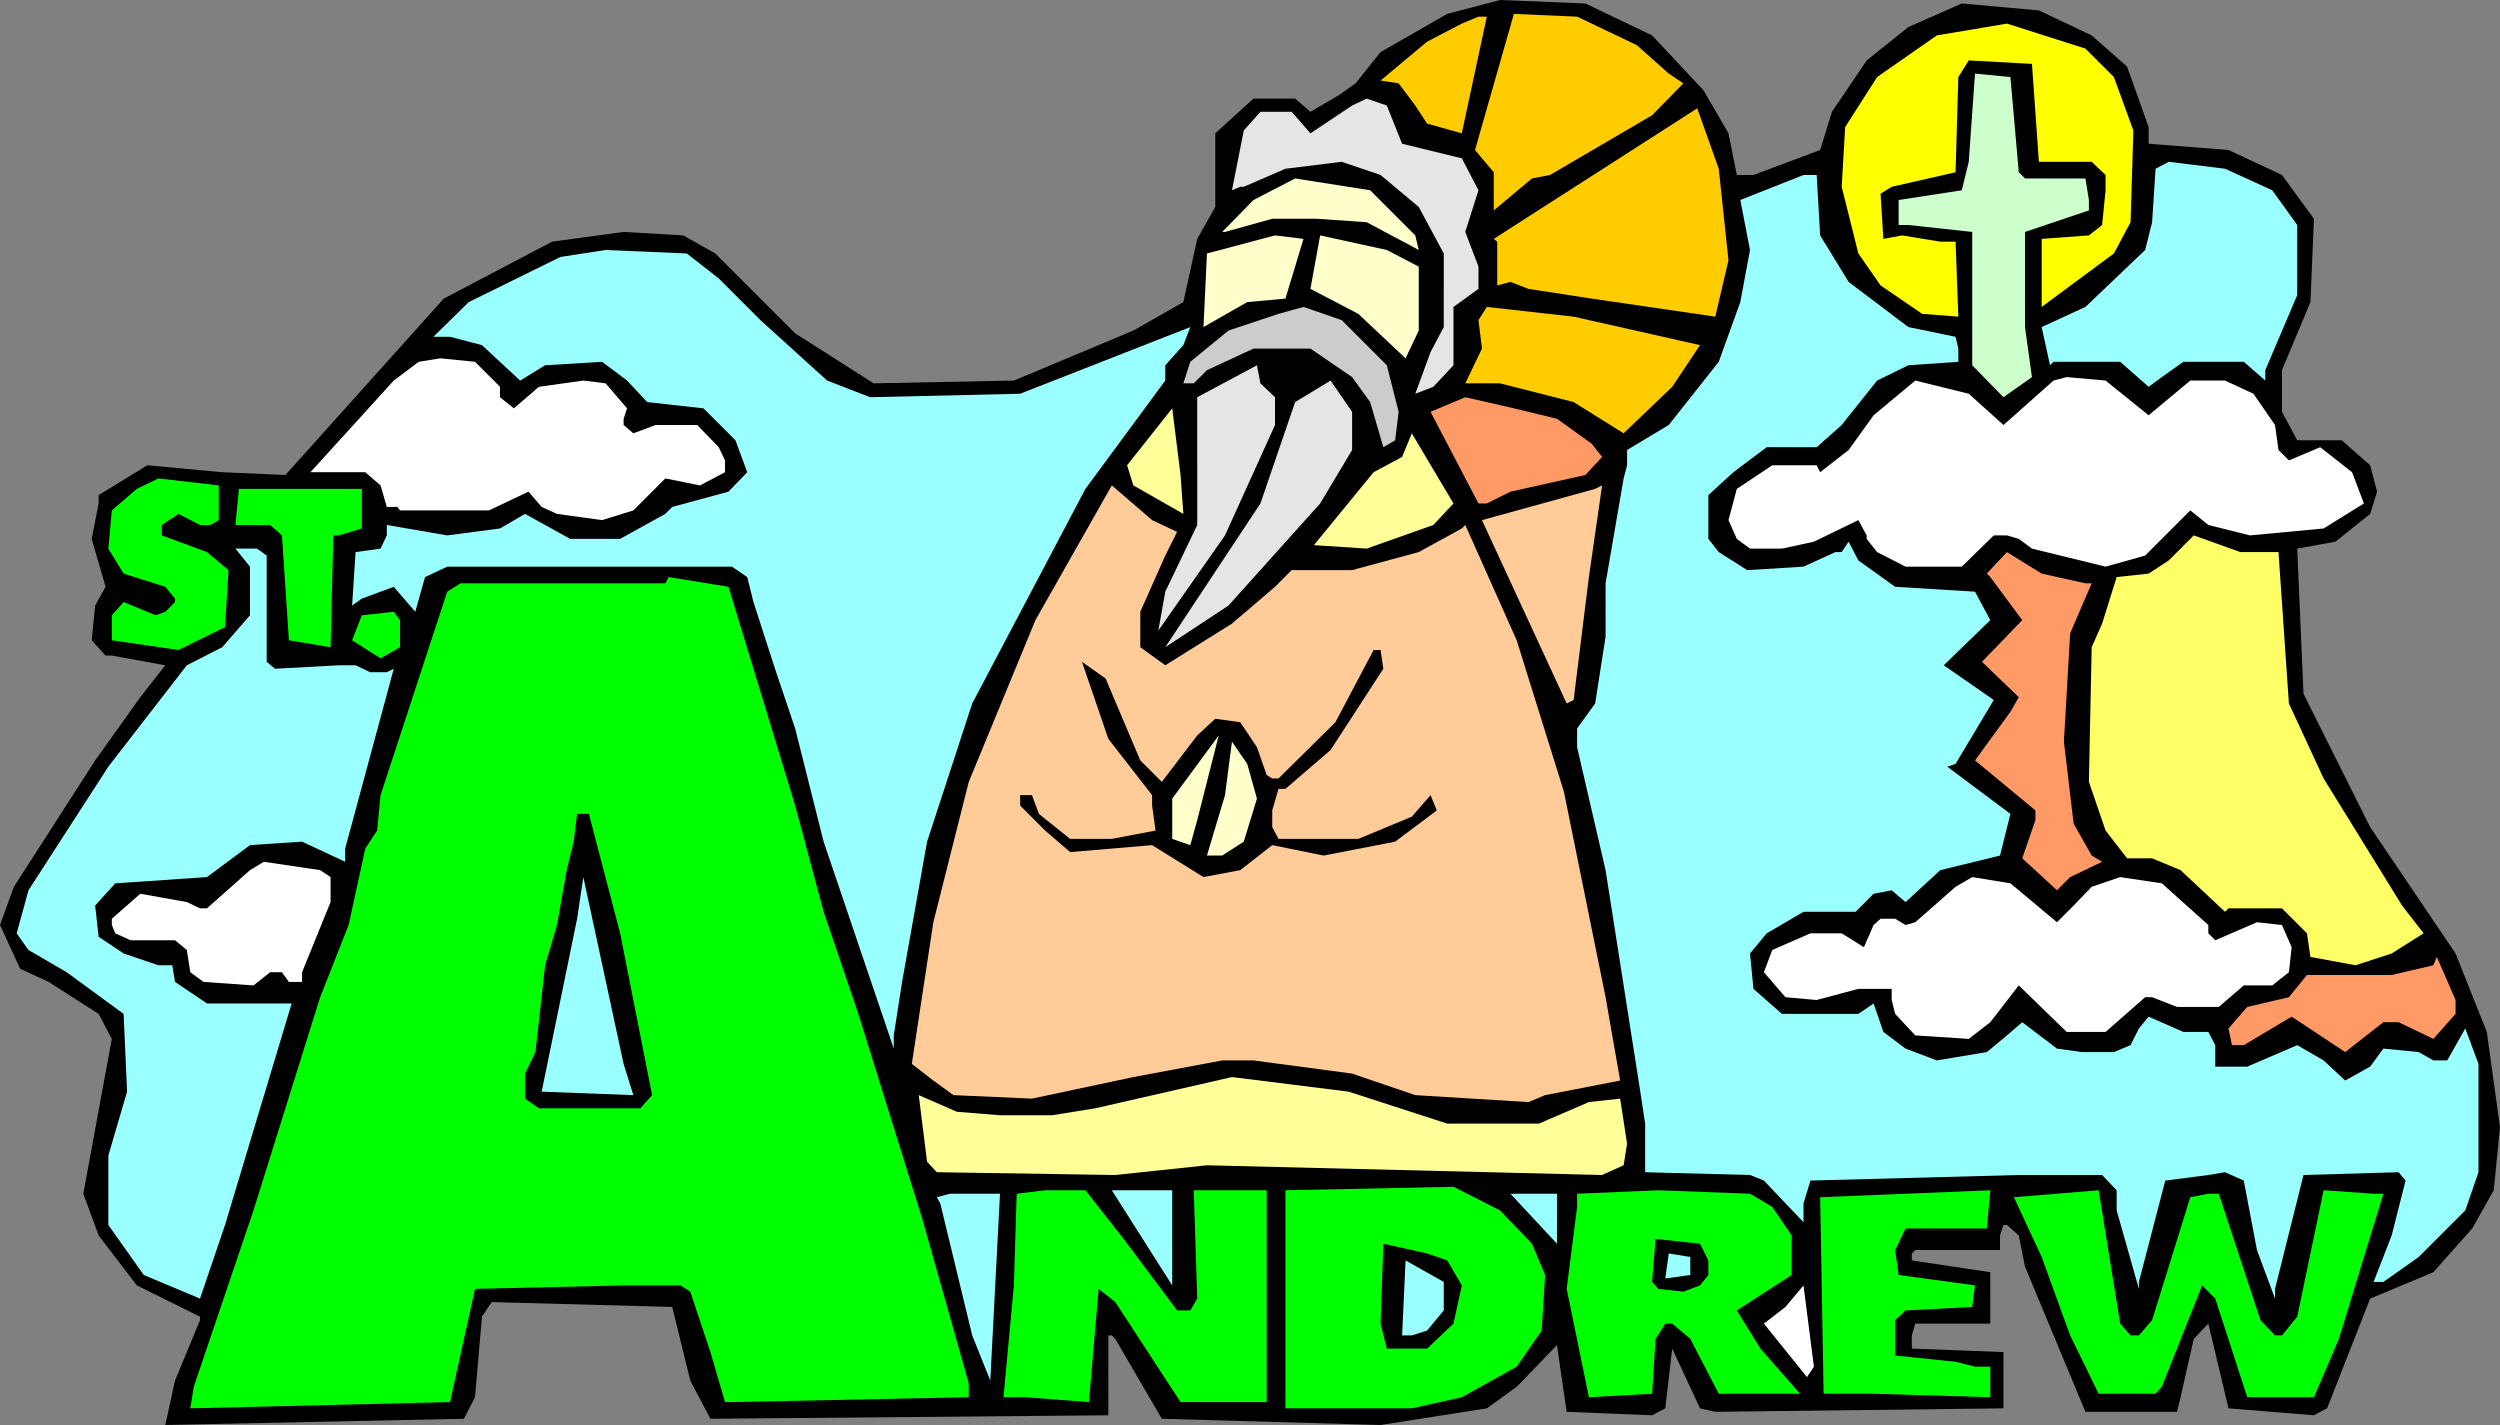 <svg xmlns="http://www.w3.org/2000/svg" width="360" height="205.199"><rect width="100%" height="100%" fill="#808080" stroke="none"/><path d="M237.902 5.098 245.301 13l3.601 6.2 1.2 6h2.398l9.602-3.602 1.699-5.5 5-7.399 6-4.8L282.5.5l11.102 1 7.601 3.598 5.098 4.5 3.101 8.703v2.398l11.5.899 7.7 3.601 4.601 6.301-.5 12-4.101 9.8v6l2.199 4.098h6.402L341.301 67l1 3.8-1 3.2-5 4-5.5 1 .902 20.898 9.598 19.2 12.3 18.203 4.5 11.297L360 162.3l-.898 9.097-3.102 5.5-5.598 6.301-9.101 3.801-6.2 15.8-1.898 1-12.3-1-2.903-12.2-2.098 2.203L314 201.2l-.5 2.102h-13.2l-8.698-20.903-.899-4.5-1.703-1.5h-.5l-.5 1.5V180h-12.2l-.5.5v1l11.302 1.7v7.398H275.8l-.5 1.703v1.898l13.199.5v8.102l-41.5.5-2.2-.5-4-8.602-1 8.602-1.898 1-12.3-.5-1.399-9.602-5.8 6-4.301 3.102-15.301 2.398-31.5-.898-6.7-11.5-.5-.5h-.5v11.5l-57.3.5-2.899-5.5-2.601-10.602-26-.699-1.399 2.098-1 11.601-1.601 3.102-43 .898 1.402-6.398 3.598-8.703v-.5l-9.098-4.5-5.5-7.2-2.203-6 4.102-22.3L14.203 146 7 141.398 2.902 139.5 0 133.2l2-5.5 11.703-18.2 6.5-9.102 3.598-4.597-7.7-1.403h-.898l-2-2.199.5-5 1.5-2.699-2-6.902 1-5.098v-1.2l7-4.3L32 68l9.102.398L63.902 43 79.5 34.8l10.3-1.402 8.602.5L103 36.5 114.5 48l11.3 7.2 20.2-.4 17.203-7.202 7.2-4.098 2-9.102L175 29.801V19.199l5.5-5h6l2.203 1.899 4.098-2.399L195.203 12l3.598-4.5 9.601-5.5L216 0l12.3.5 9.602 4.598"/><path fill="#fc0" d="m235.703 6.5 4.598 4.098L242.402 12l-4.5 4.598-14.699 8.601-2.601.5-5.5 4.602v-5.5l-1.7-2-1-1.203L218 2l9.102.398 8.601 4.102M210.5 19.2l-5-1.4-1.7-2.6-2.398-3.2-2.601-.402L205.5 6l5-2.602 2.402-1h1.2L210.5 19.2"/><path fill="#ff0" d="m304.402 11.098 2.801 7.703L306.801 32l-2.399 4.5L294 44.2v-9.802l6.8-.5 1.903-1.5.5-5V25.2l-2-1.898h-7.601l-1-14.102-9.102-.5-1.5 2.399-.398 13.703-9.2 2.097-1.601 1 .402 6.5 2.7-.5 5.5.903h2.199L282 45.598l-5.2-.399-6-4.101-3.198-4.598-2.399-9.602.5-8.597 4.598-7.203 8.601-6L289 3.398 300.3 7l4.102 4.098"/><path fill="#cfc" d="m290.703 24.8.899.9h8.699l.5 3.1v1.5l-9.2 3.098v13.7l1 7.203-4.101 2.898-4.5-4.601v-19.2l-9.2-1h-1.398v-3.597l9.098-1.403 1-4.097.902-12.703 5.098.5 1.203 13.703"/><path fill="#e5e5e5" d="m201.902 20.7 8.598 2.1 2.402 4.598-1.902 6 1.902 5v3.2l-3.601 2.601v8.399l-2.899 3.101-2.601 1 2.199-6 1.902-3.601V36.5l-3.601-6.7-5.5-4.6-5.598-1.9-8.101 1-6 2.598h-.5l-1.2.5 1.7-8.597 2.398-2.703h4.5l2.703 3.101 6-4 2.098-1 2.902 1 2.2 5.5"/><path fill="#fc0" d="M248.902 37.5 247 45.598 229.203 43l-9.101-1.402-2.602-1-1.898.5V34.8l-.5-.403 29.3-18.8L247.5 24.3l1.402 13.199"/><path fill="#9ff" d="m327.203 27.398 3.598 5V42.5l-4.598 10.8v1.5l-3.101-2.702h-8.7l-3.101 2.203-1.899 1.398-4.101-3.601h-9.598l-.5.5-1.203-5.5 6.3-2.899L308.903 36l1-4 .5-7.7 1.899-1 8.101 1 6.801 3.098m-65.102 6.5 4.101 6.7 8.598 6.5 6.8 1.402.399 1.7v1.898l-7.2.5-4.5 2.203-5.097 6.398-3.601 3.2h-7.2l-4.8 3.601L246 71.3v6.298l1.5 1.902 4.102 2.598 8.101-.5 4.598-2.098h.902l1-1.5 1.399 2.7 5.3 3.8 11.5.7 2.2 4.1-6.7 6.5 7.2 5-5.5 9.2-1.2.398 9.098 6.801-1.5 6-8.598 2.102-5 4.597-2-1.699-2.601.5-2.598 2.602h-7.5l-5.3 3.097-2.403 2.903.5 5.097 4.102 3.602h11l2.199-1.5 1.402 4.098 3.2 2.402 4.5 1.7 7.199-1.2 2.898-2.402 2.203-1.899 5 3.801 3.598.5h4.601l2.399-1 1.199-2.402 1.402-1.7 5 2.2H318l1 1.902v3.098h4.602l7.199-3.098 3.8 2.2 3.102 2.898 3.598-2 1.902-2.598 5.098.5 2.101 1.2h2l2.598-4.602 1.902 5.101v15.602L355 174.3l-6.7 6.7-5.097 3.598h-1.402l2.601-6.7 2-7.898-1-1.2-13.699.4-4.101 16.398V187L325 180l-1.898-10-2.7-1.2-2.402.4-6.2.8-3.8 14.598v1l-3.2-11.297v-2.903l-2.097-2.199h-12l-30 .801-1 3.3v2.7L254 170l-2-.8-15.098-.4v-7l-.699-4.6-5-31.9-4.101-17.702v-2.7l2.601-3.597 1.5-9.602V84l2.598-15.102.5-1.898v-2.2l6-3.6 7.199-9.102 3.102-8.598L252 36l-1.398-7.2 9.101-3.6h1.899l.5 8.698"/><path fill="#ffc" d="m203.8 33.898.5 2.102-7.5-4-7.198-.5h-6.399l-6.8 1.898H176l4.5-4.597 6-3.102 10.8 1.7 6.5 6.5"/><path fill="#ffc" d="m185.102 43-5.5.5-6.301 3.598.5-10.598 9.8-2.602 4.102.5L185.102 43m19.198-4.602v9.2l-1.898 4-6.8-6.399-6.899-3.601 1.399-7.7L199.703 36l4.598 2.398"/><path fill="#9ff" d="m103.5 40.098 6 6 9.602 8.703 6.199 2.398 21.601-.5 24.5-9.601-1 2.601-2.601 2.899V54.8l-11.5 15.597L140 101.301l-6.5 19.898-3.598 20.2-1.199 7.699V151l-10.101-29.8-4.102-16.302-2.898-8.597-3.102-9.602-.898-3.601-2.2-1.5h-41l-3.199 1.5-1.402 5-3.098-3.598-4.601 1.7-1.399 1 .5-7.7 3.598-.5.902-1.902v-1.5l8.7 1.5 7.597-1L75.602 74l6.5 3.598H89.3L95.8 74l1-1 8.101-2.2 2.7-2.8-1.7-4.602-4.601-4.597-8.098-.903-2.902-3.097-3.598-2.703-8.203.5-3.598 2.203-5.5-5.102L64.8 48.5h-2.399l5.098-5L80.703 37l6.5-1 11.7.5 4.597 3.598"/><path fill="#ccc" d="m199.703 52.598 1.7 6.703-.5 4.097-1.7 1-1.902-6.5-2.598-3.597-6-4.102H180.5l-6.7 3.102-1.898 1.898h-1.5l1-3.101 5.5-4.5 7.2-2.399 3.601-1 5.5 1.899 6.5 6.5"/><path fill="#fc0" d="m244.8 49.7-4 6-7 6.698-7.198-4.5L216 55.2h-5l2.402-5-.5-4.101 1.2-1.899 12.5 1.399 18.199 4.101"/><path fill="#fff" d="M72 55.7v1.5l2 1.6 3.602-3.1L84 54.8l3.203.4 3.098 3.6-.5 1.5v.9l1.402 1.198 3.2-1.199h6l3.097 3.2.902 1.902V68l-3.601 1.898-5-1-4.598 4.602-4.5 1.398-6.5-.898L78 73l-1.898-2.2-5.7 2.7h-12.8l-.399-.5h-1.5l-.902-3.102L52.6 68h-7.898l12-13.2 3.598-2.702 3.101-.5 5 .5L72 55.699"/><path fill="#e5e5e5" d="M183.602 57.2v4l-7.2 15.898-9.601 13.703 1-5.602 4.601-9.601V57.199L181 52.598l.5 2.601 2.102 2"/><path fill="#fff" d="m309.402 59.8 6-5h5l4.098 1.9 3.102 4.5.5 3.6 1.5 1.5 4.5-1.902L338.703 68l1.7 4.5-5.801 3.598-10.602 1-6-1.5-2.598-2.098-6.5 6.5-5.699 1.598L292.602 79l-1.899-1.402-1.703-.5h-1.898l-4.602 4.5h-8.098l-4.101-2.098-1.5-1.902v-.5l-1.2-2.2L261.204 78l-4.601 1H252l-1.898-1.402-1.2-2.7 1.2-4.5L255.203 67h6.399l.5 1 4.101-3.2 3.598-5 6-5 7.699 1.9 5 4.5 7.203-6.4 1.899-.5 5.601.5 6.2 5"/><path fill="#e5e5e5" d="m194.703 64.8-4.601 7.7-13.2 14.7-9.101 6L181.5 72.5l5-14.602 5.102-3.097 3.101 4.5v5.5"/><path fill="#f96" d="m224.203 60.3 5 3.598 1.5 1.903-2.402 2.597-10.801 2.403-3.398 1.699h-1.2L206 59.3l5-2.1 7 1.6 6.203 1.5"/><path fill="#ff9" d="m170.402 74-7.199-4.102-.902-2.898 6.5-8.2L170 68.399l.402 5.602m36 1.597L196.801 79l-7.598-.5 8.598-10.5 4.101-2.2 1.399-3.402 6 10.102-2.899 3.098"/><path fill="#0f0" d="m31.5 74.898-1.2.7h-1.5L25.704 74l-2.402 1.598v1.5l6.5 2.402 3.101 2.598-.5 8.203-6.699 3.297-9.601-1.399v-3.601l1.699-1.899 4.601 1.899 1.399-.5 1.402-1.399v-.5L23.801 84.5l-6-1.902L15.6 79l.5-5.5 3.602-3.102 3.098-1.5 8.699 1v5"/><path fill="#fc9" d="M169.5 76.598 167.8 80l-3.597 8.098v5.101l3.598 2.602 9.601-6 6.2-5.301L186 82.098h8.703l9.598-2.598 6.199-3.402.5-.5 7.402 16.601L225.203 114l6 29.598 2.098 12-10.801 2.101-2.398 1-16.301-1-9.098-3.101-14.203-1.899H176l-12.797 2.399-14.601 3.101-11.301-.5-2.899-2.101-3.101-2.399 3.101-20.398 5.098-20.203 9.602-23.297 11-19.403 5.8 5 3.598 1.7m57.102 24.202-1 .5-12.2-26.402 16.301-4.5 1-.5-1.902 13.2-2.2 17.703"/><path fill="#0f0" d="m52.102 76.098-3.301 1H48l-.398 16.101-6-1-1-15.101-1.7-1.5h-5l.5-5.2h17.7v5.7"/><path fill="#ff6" d="m328.102 79.5 1.5 21.8 5 10.798 11.3 18.3 3.098 4-4.598 2.903-5.199 1.699-6.5-1.2-.5-3.402-3.601-3.597h-7.7l-.5.5-6.402-6-4.098-1.703h-3.601l-3.098-4-2.402-7 .402-19.399 1.5-3.398 2.098-6.703 4.601-.5 2.899-1.899 3.601-3.601 6.7 2.402h5.5"/><path fill="#9ff" d="M38.402 80v15.3l1.2 1 9.199-.5h2.402l2.098 1h2.402l1-.5-7 25.9v1.898l-6.203-2.899-7.5.5-6.2 4.602-13.198.898-2.899 3.2.5 4.5 3.598 2.402 5 1.699h2l.402 2.398 4.598 3.102H42l-9.598 31.898L28.801 187l-8.098-3.402-5.101-7.2v-10L18.3 157.2l-.5-11.2-8.2-6-5.5-3.2-1.699-2.402 1.7-6.199 11.5-17.8 11.3-14.598L32 93.199l4-4.601v-7L33.902 79H37l1.402 1"/><path fill="#f96" d="M300.3 84h.903l-3.101 7.2-.899 15.6 1.399 11.798 2.601 4.601 1.5.899-4.601 2.203-1.899 1.898-5-4.601 1.899-5.5v-1.399l-8.7-7.199 5.098-7 1.203-2.102-5.3-5.097 5.8-6-4.601-6.203-.5-.5L289 79.5l5 3.098L300.3 84"/><path fill="#0f0" d="m114.5 116 4.102 15.3 5 14.7 9.199 29.5 6.699 23.7v2l-34.098.698h-1l-2.101-7.199L99.402 186 98 185.098h-8.2l-21.398.5-3.601 16.3-37.399.903.5-3.102 8.598-25.398 9.602-30.703 4.101-10.399 2.399-11 1.699-2.601.5-5.098 9.601-29.3 1.899-1.2h29.5l.5-.902 8.601 1.402L114.5 116M57.602 89.3v3.9L54.8 94.8l-4.098-2.6 1.399-3.602 4.601-.5.899 1.203"/><path d="m199.203 96.3-7.601 11.7-6.5 5.598h-1l-.899 3.101v2.399l.899 1.703h11.5l7.699-3.203L206 114.5l.902 2.2-6 4.5-10.3 2-7.399-1.5-4.601 3.6-5.301 1-7.399-4.6-11.8 1-3.602-3.102-3.598-3.598v-1.5h1.7l1 2.7 4.5 3.6h6l6.3-1.202-.5-3.598v-1.5l-6.3-8.102-3.801-11.097 3.402 2.398 5 11.801 3.098 3.098 5.101-6.7L175 103.5l3.602.5 2.398 3.598 1.402 4 .801.5h.899L192.3 104l5.5-10.402h1l.402 2.703"/><path fill="#ffc" d="m172.402 118.098-1 3.601-2.601-.898V115l6.699-9.102-3.098 12.2M181 115l-1.898 6.2-3.102 2h-2.2l2.602-8.7 1-7.7 2.2 3.2 1.398 5"/><path d="m89.3 134.398 4.602 23.301-1.699 1.899H77.602l-2-1.399v-3.601l1.5-3.098L78.5 139l1.703-5.8 1.399-7.9 1-4.1.5-4H84.8l4.5 17.198"/><path fill="#fff" d="M47.602 126.3v3.598L43.5 140v1.398h-1.898l-1-1.398h-1.7l-.5.398-1.902 1.5-7.2-.5L27.403 140l-.5-3.2-1.699-1.402h-6.402l-2.2-1-.5-1.199v-.898l4.102-3.602 6.7 1.2 1.898.902h1L36 125.3l2-1.203 8.102 1.203 1.5 1"/><path fill="#9ff" d="M91.203 157.7 78 157.2l5.102-24.9.898-6 5.8 26.9 1.403 4.5"/><path fill="#fff" d="m296.203 132.8 2.399-2.402 2.601-2.699 4.098-1.398 6 .898 6.699 6v1.2l1 1 6-2.598 3.602.398 1.398 3.2-.398 3.601-2.399 1.898h-4.101L319.5 145h-6l-3.598-1.402h-1l-5.699 5h-5.601l-6.899-6.7-4.101 5.301-3.102 2.399-7.7-.5-2.898-3.098-.5-2v-1.602h-4.8l-6 1.602-4.5-.402L254 140l1.203-3.2 5.5-2.402h4.5l3.2 2 1.398-3.199 1-.898h2.101l1.5.898 1.399-.398 5.8-5.102 2.399-1.398 5.5.898 6.703 5.602"/><path fill="#f96" d="m353.602 146-3.2 3.598-5-2.399h-2.199l-5.5 4.301-7.703-5.102-6.898 4.102h-1.7l-.5-2.402 2.7-3.098 6-1.402 2.601-3.2h12.2l6-1.398.5-1.2 2.699 6.2v2"/><path fill="#ff9" d="M208.402 161.8h13.2l7.199-3.1 4.5-.5 1 6.5-.5 3.1-3.098 1.4-56.902-1.4-13.2 1.4-25.699-.4-1.402-1.5-1.2-9.6 5.5 2.398 6.2.5h7.5l6.203-1 19.7-4.5 16.8 2.101 14.2 4.602"/><path fill="#0f0" d="m161.8 178.398 7.7 10.301h1.902l1-1.699-.5-15.602h10.5v30.5H170l-9.398-14.398-2.399-1.902-1.402 16.3-9.2-.699H144.5l1.5-16.101.402-13.2 4.098-.5h5.8l5.5 7"/><path fill="#9ff" d="m168.8 185.098-8.698-13.7h8.699zm0 0"/><path fill="#0f0" d="m216 174.3 4.602 4.798 1.898 4.5-.5 8-3.598 5.203-7.902 4.398-7.2 1.602h-18.198v-31.403l24.199-.5 6.699 3.403m39.203-.501 2.797 4.098v5.7l-7.898 5.101 3.398 5.5 5.703 6.5H247.5l-4.098-7.898-2.601-2.203h-1l-1.399 2.203-.5 7.898-9.101.5-3.2-15.601 1.5-11.797v-1.903l11.7-.5 13.199.5 3.203 1.903m88-1.903-6.402 20.903-3.598 8.398h-9.601L319 187l-1.898-1.902-5.801 14.601-.899 1h-8.199l-4.101-8.398L294 181l-4-8.602 12.203-1 3.098 19.2 1.5 1.703H308l1.902-2.203 5.5-17.7 2.598-.5h1.5l6 18.2 2.102 2.203h1l2.199-2.703 3.8-18.2 7.2.5h1.402"/><path fill="#9ff" d="M142.602 198.8 140 192.3l-4.598-19-.5-.902 1.899-.5H144l-1.398 26.903m81.601-19.703-6.703-7.2h6.703zm0 0"/><path fill="#0f0" d="m286.602 171.398-.5 5.5h-11.7l-1.5 3.102.5 3.598 11 1.5-.402 3.101-9.598.5-1.5 1.399v5.101l8.7.899 2.8.703h2.2v4.398l-16.801-.5h-7.2l-.5-28.3 24.5-1"/><path d="M246 181.5v2.098l-1.2 1.5-2.398.902-3.601-.402-.899-1 .5-6.2 6.399.7L246 181.5m-37.598 0 2.098 3.598-1.2 5.5-3.8 3.601h-5.797l-.902-3.601.402-11.5 6.297 1.402 2.902 1"/><path fill="#9ff" d="M243.402 181v2.598l-3.601.5.5-3.598 3.101.5m-35.5 7.7-2.402 2.898-2.2.703h-1.398l.5-10.801 5.5 3.098v4.101"/><path fill="#fff" d="M260.203 198.3 254 190.599l3.102-2.399 2.601-3.101 1.5 11.703-1 1.5"/></svg>
